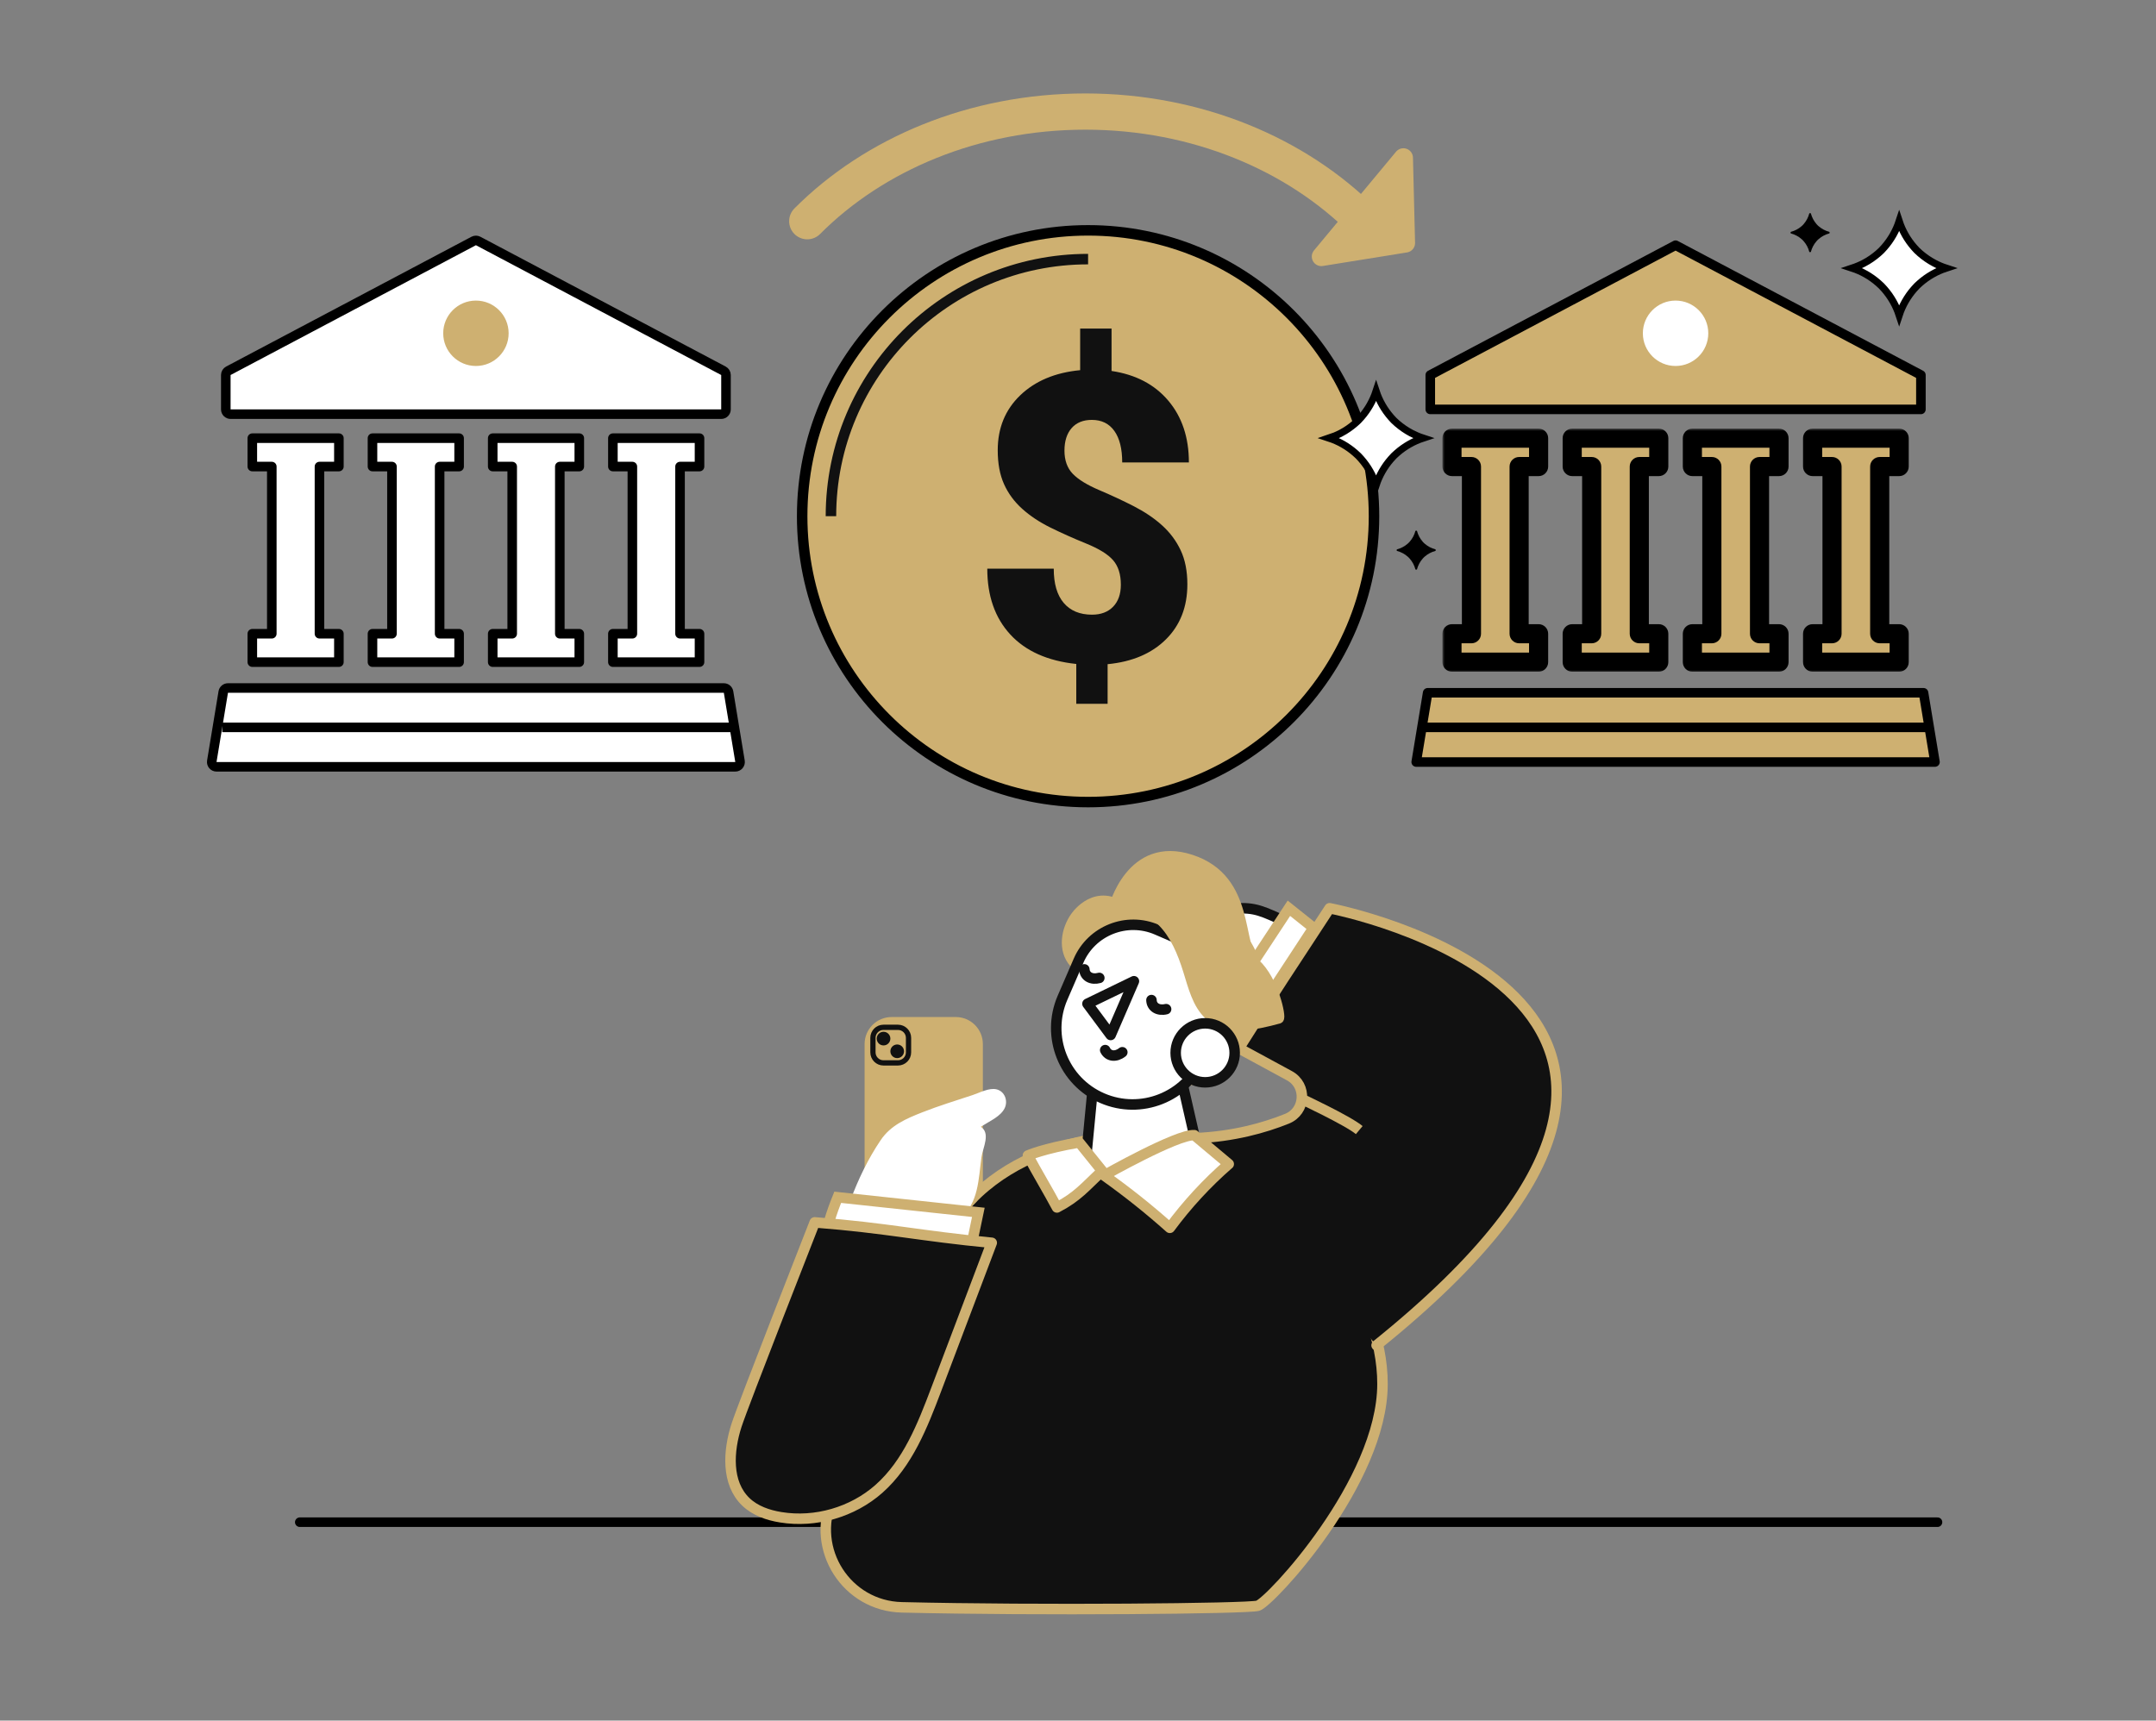 <svg width="451" height="360" viewBox="0 0 451 360" fill="none" xmlns="http://www.w3.org/2000/svg">
<rect x="0" y="0" width="451" height="360" fill="#808080" stroke="none"/>
<path d="M62.709 318.482H405.293" stroke="black" stroke-width="2" stroke-linecap="round" stroke-linejoin="round"/>
<path d="M227.61 167.815C260.642 167.815 287.42 141.037 287.42 108.005C287.42 74.972 260.642 48.195 227.61 48.195C194.578 48.195 167.8 74.972 167.8 108.005C167.8 141.037 194.578 167.815 227.61 167.815Z" fill="#CEB071" stroke="black" stroke-width="2.196" stroke-linecap="round" stroke-linejoin="round"/>
<path d="M173.82 108.004C173.82 78.297 197.905 54.213 227.612 54.213" stroke="#111111" stroke-width="2.196" stroke-miterlimit="10"/>
<path d="M234.463 122.336C234.463 120.162 233.924 118.459 232.848 117.218C231.772 115.977 229.894 114.813 227.192 113.715C224.491 112.617 222.009 111.497 219.724 110.376C217.44 109.245 215.474 107.938 213.827 106.456C212.179 104.973 210.905 103.249 210.027 101.294C209.148 99.339 208.709 96.978 208.709 94.199C208.709 89.554 210.279 85.721 213.409 82.712C216.55 79.703 220.724 77.945 225.951 77.451V68.742H232.519V77.616C237.549 78.363 241.513 80.427 244.38 83.821C247.257 87.215 248.696 91.531 248.696 96.758H234.748C234.748 93.892 234.199 91.695 233.101 90.158C232.003 88.62 230.432 87.852 228.4 87.852C226.588 87.852 225.171 88.423 224.172 89.565C223.173 90.707 222.668 92.277 222.668 94.287C222.668 96.297 223.25 97.944 224.403 99.13C225.556 100.327 227.412 101.47 229.971 102.557C232.53 103.644 234.946 104.775 237.219 105.939C239.492 107.115 241.447 108.432 243.095 109.926C244.742 111.409 246.038 113.144 246.971 115.121C247.905 117.098 248.377 119.481 248.377 122.259C248.377 126.96 246.884 130.804 243.896 133.769C240.909 136.734 236.846 138.469 231.695 138.963V147.255H225.139V138.919C219.142 138.282 214.541 136.229 211.334 132.747C208.127 129.266 206.523 124.675 206.523 118.986H220.427C220.427 122.127 221.119 124.511 222.514 126.147C223.909 127.783 225.874 128.607 228.433 128.607C230.3 128.607 231.772 128.047 232.848 126.938C233.924 125.828 234.463 124.291 234.463 122.336Z" fill="#111111"/>
<path d="M401.015 59.795L401.003 59.806L400.991 59.818C400.776 60.033 400.578 60.249 400.382 60.48C398.992 62.07 397.933 63.925 397.275 65.931C396.616 63.925 395.557 62.07 394.167 60.48C394.033 60.322 393.878 60.158 393.744 60.017C393.684 59.952 393.628 59.893 393.581 59.842L393.57 59.83L393.558 59.818C393.343 59.603 393.127 59.405 392.896 59.209C391.305 57.818 389.447 56.758 387.439 56.1C388.293 55.819 389.124 55.47 389.918 55.053C390.996 54.488 391.983 53.801 392.894 53.012C393.053 52.878 393.218 52.722 393.359 52.588C393.424 52.528 393.483 52.472 393.535 52.424L393.547 52.413L393.558 52.402C393.773 52.187 393.971 51.971 394.167 51.74C395.557 50.15 396.616 48.295 397.275 46.289C397.933 48.295 398.992 50.15 400.382 51.74C400.516 51.897 400.671 52.062 400.805 52.203C400.865 52.267 400.921 52.327 400.968 52.378L400.979 52.39L400.991 52.402C401.207 52.618 401.423 52.816 401.655 53.012C402.569 53.803 403.571 54.489 404.626 55.051L404.626 55.051L404.631 55.053C405.417 55.466 406.244 55.823 407.099 56.103C405.095 56.762 403.242 57.82 401.653 59.209C401.495 59.343 401.331 59.498 401.19 59.632C401.125 59.692 401.066 59.748 401.015 59.795Z" fill="white" stroke="black" stroke-width="1.5"/>
<path d="M291.597 95.358L291.585 95.369L291.573 95.381C291.358 95.596 291.16 95.811 290.964 96.043C289.574 97.632 288.516 99.487 287.857 101.493C287.199 99.487 286.14 97.632 284.75 96.043C284.616 95.885 284.461 95.72 284.327 95.579C284.267 95.515 284.211 95.456 284.164 95.404L284.153 95.392L284.141 95.381C283.926 95.165 283.71 94.968 283.479 94.772C281.888 93.381 280.031 92.321 278.023 91.663C278.877 91.382 279.708 91.033 280.502 90.617C281.58 90.051 282.566 89.364 283.477 88.575C283.636 88.441 283.801 88.285 283.943 88.152C284.007 88.091 284.066 88.035 284.118 87.988L284.13 87.977L284.141 87.965C284.356 87.75 284.554 87.535 284.75 87.303C286.14 85.713 287.199 83.859 287.857 81.853C288.516 83.859 289.574 85.714 290.964 87.303C291.098 87.461 291.253 87.626 291.387 87.767C291.447 87.831 291.503 87.89 291.551 87.942L291.562 87.954L291.573 87.965C291.789 88.181 292.005 88.379 292.237 88.576C293.151 89.367 294.153 90.052 295.208 90.614L295.208 90.614L295.213 90.617C295.998 91.029 296.825 91.386 297.68 91.666C295.677 92.325 293.823 93.383 292.235 94.772C292.077 94.906 291.913 95.061 291.772 95.194C291.708 95.255 291.648 95.311 291.597 95.358Z" fill="white" stroke="black" stroke-width="1.5"/>
<path d="M382.659 48.506C382.748 48.53 382.748 48.815 382.659 48.839C381.833 49.055 381.069 49.461 380.429 50.022C380.348 50.09 380.275 50.164 380.201 50.231C380.127 50.306 380.059 50.379 379.991 50.459C379.43 51.1 379.024 51.864 378.808 52.69C378.784 52.779 378.499 52.779 378.475 52.69C378.26 51.864 377.853 51.1 377.292 50.459C377.225 50.379 377.151 50.306 377.083 50.231C377.009 50.158 376.935 50.09 376.855 50.022C376.214 49.461 375.45 49.055 374.625 48.839C374.536 48.815 374.536 48.53 374.625 48.506C375.037 48.395 375.438 48.241 375.814 48.044C376.19 47.847 376.535 47.607 376.855 47.33C376.935 47.262 377.009 47.188 377.083 47.12C377.157 47.046 377.225 46.972 377.292 46.892C377.853 46.251 378.26 45.487 378.475 44.662C378.499 44.573 378.784 44.573 378.808 44.662C379.024 45.487 379.43 46.251 379.991 46.892C380.059 46.972 380.133 47.046 380.201 47.12C380.275 47.194 380.348 47.262 380.429 47.33C380.749 47.607 381.1 47.847 381.47 48.044C381.846 48.241 382.246 48.402 382.659 48.506Z" fill="black"/>
<path d="M300.263 114.936C300.351 114.96 300.351 115.245 300.263 115.269C299.437 115.484 298.673 115.891 298.032 116.452C297.952 116.52 297.878 116.593 297.804 116.661C297.73 116.735 297.662 116.809 297.595 116.889C297.034 117.53 296.627 118.294 296.412 119.12C296.388 119.208 296.103 119.208 296.079 119.12C295.863 118.294 295.457 117.53 294.896 116.889C294.828 116.809 294.754 116.735 294.686 116.661C294.612 116.587 294.539 116.52 294.458 116.452C293.818 115.891 293.054 115.484 292.228 115.269C292.139 115.245 292.139 114.96 292.228 114.936C292.641 114.825 293.041 114.671 293.417 114.474C293.793 114.277 294.138 114.036 294.458 113.759C294.539 113.691 294.612 113.617 294.686 113.55C294.76 113.476 294.828 113.402 294.896 113.322C295.457 112.681 295.863 111.917 296.079 111.091C296.103 111.003 296.388 111.003 296.412 111.091C296.627 111.917 297.034 112.681 297.595 113.322C297.662 113.402 297.736 113.476 297.804 113.55C297.878 113.624 297.952 113.691 298.032 113.759C298.352 114.036 298.704 114.277 299.073 114.474C299.449 114.671 299.85 114.831 300.263 114.936Z" fill="black"/>
<path d="M100.023 50.419C99.73 50.264 99.38 50.264 99.087 50.419L47.767 77.578C47.439 77.751 47.234 78.092 47.234 78.462V85.656C47.234 86.208 47.682 86.656 48.234 86.656H150.865C151.417 86.656 151.865 86.208 151.865 85.656V78.462C151.865 78.092 151.66 77.752 151.332 77.578L100.023 50.419Z" fill="white" stroke="black" stroke-width="2" stroke-linejoin="round"/>
<path d="M99.555 76.573C103.334 76.573 106.397 73.509 106.397 69.731C106.397 65.952 103.334 62.889 99.555 62.889C95.776 62.889 92.713 65.952 92.713 69.731C92.713 73.509 95.776 76.573 99.555 76.573Z" fill="#CEB071"/>
<path d="M153.81 160.435C154.103 160.435 154.382 160.306 154.572 160.082C154.762 159.858 154.844 159.562 154.796 159.272L152.402 144.786C152.322 144.303 151.905 143.949 151.416 143.949H47.687C47.198 143.949 46.78 144.303 46.7 144.786L44.306 159.272C44.258 159.562 44.34 159.858 44.53 160.082C44.72 160.306 44.999 160.435 45.293 160.435H153.81Z" fill="white" stroke="black" stroke-width="2" stroke-linejoin="round"/>
<path d="M46.488 152.186H152.809" stroke="black" stroke-width="2" stroke-linejoin="round"/>
<path fill-rule="evenodd" clip-rule="evenodd" d="M70.891 91.674V97.615H66.828V132.594H70.891V138.536H66.828H56.856H52.781V132.594H56.856V97.615H52.781V91.674H56.856H66.828H70.891ZM96.04 91.674V97.615H91.965V132.594H96.04V138.536H91.965H81.993H77.919V132.594H81.993V97.615H77.919V91.674H81.993H91.965H96.04ZM121.179 97.615V91.674H117.105H107.144H103.069V97.615H107.144V132.594H103.069V138.536H107.144H117.105H121.179V132.594H117.105V97.615H121.179ZM146.328 91.674V97.615H142.253V132.594H146.328V138.536H142.253H132.281H128.207V132.594H132.281V97.615H128.207V91.674H132.281H142.253H146.328Z" fill="white"/>
<path d="M70.891 97.615V98.615C71.443 98.615 71.891 98.168 71.891 97.615H70.891ZM70.891 91.674H71.891C71.891 91.121 71.443 90.674 70.891 90.674V91.674ZM66.828 97.615V96.615C66.275 96.615 65.828 97.063 65.828 97.615H66.828ZM66.828 132.594H65.828C65.828 133.146 66.275 133.594 66.828 133.594V132.594ZM70.891 132.594H71.891C71.891 132.042 71.443 131.594 70.891 131.594V132.594ZM70.891 138.536V139.536C71.443 139.536 71.891 139.088 71.891 138.536H70.891ZM52.781 138.536H51.781C51.781 139.088 52.229 139.536 52.781 139.536V138.536ZM52.781 132.594V131.594C52.229 131.594 51.781 132.042 51.781 132.594H52.781ZM56.856 132.594V133.594C57.408 133.594 57.856 133.146 57.856 132.594H56.856ZM56.856 97.615H57.856C57.856 97.063 57.408 96.615 56.856 96.615V97.615ZM52.781 97.615H51.781C51.781 98.168 52.229 98.615 52.781 98.615V97.615ZM52.781 91.674V90.674C52.229 90.674 51.781 91.121 51.781 91.674H52.781ZM96.04 97.615V98.615C96.592 98.615 97.04 98.168 97.04 97.615H96.04ZM96.04 91.674H97.04C97.04 91.121 96.592 90.674 96.04 90.674V91.674ZM91.965 97.615V96.615C91.413 96.615 90.965 97.063 90.965 97.615H91.965ZM91.965 132.594H90.965C90.965 133.146 91.413 133.594 91.965 133.594V132.594ZM96.04 132.594H97.04C97.04 132.042 96.592 131.594 96.04 131.594V132.594ZM96.04 138.536V139.536C96.592 139.536 97.04 139.088 97.04 138.536H96.04ZM77.919 138.536H76.919C76.919 139.088 77.367 139.536 77.919 139.536V138.536ZM77.919 132.594V131.594C77.367 131.594 76.919 132.042 76.919 132.594H77.919ZM81.993 132.594V133.594C82.546 133.594 82.993 133.146 82.993 132.594H81.993ZM81.993 97.615H82.993C82.993 97.063 82.546 96.615 81.993 96.615V97.615ZM77.919 97.615H76.919C76.919 98.168 77.367 98.615 77.919 98.615V97.615ZM77.919 91.674V90.674C77.367 90.674 76.919 91.121 76.919 91.674H77.919ZM121.179 91.674H122.179C122.179 91.121 121.732 90.674 121.179 90.674V91.674ZM121.179 97.615V98.615C121.732 98.615 122.179 98.168 122.179 97.615H121.179ZM103.069 91.674V90.674C102.517 90.674 102.069 91.121 102.069 91.674H103.069ZM103.069 97.615H102.069C102.069 98.168 102.517 98.615 103.069 98.615V97.615ZM107.144 97.615H108.144C108.144 97.063 107.696 96.615 107.144 96.615V97.615ZM107.144 132.594V133.594C107.696 133.594 108.144 133.146 108.144 132.594H107.144ZM103.069 132.594V131.594C102.517 131.594 102.069 132.042 102.069 132.594H103.069ZM103.069 138.536H102.069C102.069 139.088 102.517 139.536 103.069 139.536V138.536ZM121.179 138.536V139.536C121.732 139.536 122.179 139.088 122.179 138.536H121.179ZM121.179 132.594H122.179C122.179 132.042 121.732 131.594 121.179 131.594V132.594ZM117.105 132.594H116.105C116.105 133.146 116.553 133.594 117.105 133.594V132.594ZM117.105 97.615V96.615C116.553 96.615 116.105 97.063 116.105 97.615H117.105ZM146.328 97.615V98.615C146.88 98.615 147.328 98.168 147.328 97.615H146.328ZM146.328 91.674H147.328C147.328 91.122 146.88 90.674 146.328 90.674V91.674ZM142.253 97.615V96.615C141.701 96.615 141.253 97.063 141.253 97.615H142.253ZM142.253 132.594H141.253C141.253 133.146 141.701 133.594 142.253 133.594V132.594ZM146.328 132.594H147.328C147.328 132.042 146.88 131.594 146.328 131.594V132.594ZM146.328 138.536V139.536C146.88 139.536 147.328 139.088 147.328 138.536H146.328ZM128.207 138.536H127.207C127.207 139.088 127.655 139.536 128.207 139.536V138.536ZM128.207 132.594V131.594C127.655 131.594 127.207 132.042 127.207 132.594H128.207ZM132.281 132.594V133.594C132.834 133.594 133.281 133.146 133.281 132.594H132.281ZM132.281 97.615H133.281C133.281 97.063 132.834 96.615 132.281 96.615V97.615ZM128.207 97.615H127.207C127.207 98.168 127.655 98.615 128.207 98.615V97.615ZM128.207 91.674V90.674C127.655 90.674 127.207 91.122 127.207 91.674H128.207ZM71.891 97.615V91.674H69.891V97.615H71.891ZM66.828 98.615H70.891V96.615H66.828V98.615ZM67.828 132.594V97.615H65.828V132.594H67.828ZM70.891 131.594H66.828V133.594H70.891V131.594ZM71.891 138.536V132.594H69.891V138.536H71.891ZM66.828 139.536H70.891V137.536H66.828V139.536ZM56.856 139.536H66.828V137.536H56.856V139.536ZM52.781 139.536H56.856V137.536H52.781V139.536ZM51.781 132.594V138.536H53.781V132.594H51.781ZM56.856 131.594H52.781V133.594H56.856V131.594ZM55.856 97.615V132.594H57.856V97.615H55.856ZM52.781 98.615H56.856V96.615H52.781V98.615ZM51.781 91.674V97.615H53.781V91.674H51.781ZM56.856 90.674H52.781V92.674H56.856V90.674ZM66.828 90.674H56.856V92.674H66.828V90.674ZM70.891 90.674H66.828V92.674H70.891V90.674ZM97.04 97.615V91.674H95.04V97.615H97.04ZM91.965 98.615H96.04V96.615H91.965V98.615ZM92.965 132.594V97.615H90.965V132.594H92.965ZM96.04 131.594H91.965V133.594H96.04V131.594ZM97.04 138.536V132.594H95.04V138.536H97.04ZM91.965 139.536H96.04V137.536H91.965V139.536ZM81.993 139.536H91.965V137.536H81.993V139.536ZM77.919 139.536H81.993V137.536H77.919V139.536ZM76.919 132.594V138.536H78.919V132.594H76.919ZM81.993 131.594H77.919V133.594H81.993V131.594ZM80.993 97.615V132.594H82.993V97.615H80.993ZM77.919 98.615H81.993V96.615H77.919V98.615ZM76.919 91.674V97.615H78.919V91.674H76.919ZM81.993 90.674H77.919V92.674H81.993V90.674ZM91.965 90.674H81.993V92.674H91.965V90.674ZM96.04 90.674H91.965V92.674H96.04V90.674ZM120.179 91.674V97.615H122.179V91.674H120.179ZM117.105 92.674H121.179V90.674H117.105V92.674ZM107.144 92.674H117.105V90.674H107.144V92.674ZM103.069 92.674H107.144V90.674H103.069V92.674ZM104.069 97.615V91.674H102.069V97.615H104.069ZM107.144 96.615H103.069V98.615H107.144V96.615ZM108.144 132.594V97.615H106.144V132.594H108.144ZM103.069 133.594H107.144V131.594H103.069V133.594ZM104.069 138.536V132.594H102.069V138.536H104.069ZM107.144 137.536H103.069V139.536H107.144V137.536ZM117.105 137.536H107.144V139.536H117.105V137.536ZM121.179 137.536H117.105V139.536H121.179V137.536ZM120.179 132.594V138.536H122.179V132.594H120.179ZM117.105 133.594H121.179V131.594H117.105V133.594ZM116.105 97.615V132.594H118.105V97.615H116.105ZM121.179 96.615H117.105V98.615H121.179V96.615ZM147.328 97.615V91.674H145.328V97.615H147.328ZM142.253 98.615H146.328V96.615H142.253V98.615ZM143.253 132.594V97.615H141.253V132.594H143.253ZM146.328 131.594H142.253V133.594H146.328V131.594ZM147.328 138.536V132.594H145.328V138.536H147.328ZM142.253 139.536H146.328V137.536H142.253V139.536ZM132.281 139.536H142.253V137.536H132.281V139.536ZM128.207 139.536H132.281V137.536H128.207V139.536ZM127.207 132.594V138.536H129.207V132.594H127.207ZM132.281 131.594H128.207V133.594H132.281V131.594ZM131.281 97.615V132.594H133.281V97.615H131.281ZM128.207 98.615H132.281V96.615H128.207V98.615ZM127.207 91.674V97.615H129.207V91.674H127.207ZM132.281 90.674H128.207V92.674H132.281V90.674ZM142.253 90.674H132.281V92.674H142.253V90.674ZM146.328 90.674H142.253V92.674H146.328V90.674ZM52.781 98.615H56.856V96.615H52.781V98.615ZM66.828 98.615H70.891V96.615H66.828V98.615ZM77.919 98.615H81.993V96.615H77.919V98.615ZM91.965 98.615H96.04V96.615H91.965V98.615ZM103.069 98.615H107.144V96.615H103.069V98.615ZM117.105 98.615H121.179V96.615H117.105V98.615ZM128.206 98.615H128.207V96.615H128.206V98.615ZM128.206 133.792H128.207V131.792H128.206V133.792Z" fill="black"/>
<path d="M350.501 51.303L299.191 78.462V85.656H401.822V78.462L350.501 51.303Z" fill="#CEB071" stroke="black" stroke-width="2" stroke-linejoin="round"/>
<path d="M350.502 76.573C354.281 76.573 357.344 73.509 357.344 69.731C357.344 65.952 354.281 62.889 350.502 62.889C346.723 62.889 343.66 65.952 343.66 69.731C343.66 73.509 346.723 76.573 350.502 76.573Z" fill="white"/>
<path d="M404.765 159.435H296.248L298.642 144.949H402.371L404.765 159.435Z" fill="#CEB071" stroke="black" stroke-width="2" stroke-linejoin="round"/>
<path d="M297.445 152.186H403.766" stroke="black" stroke-width="2" stroke-linejoin="round"/>
<mask id="path-19-outside-1_31293_93391" maskUnits="userSpaceOnUse" x="301.73" y="89.674" width="98" height="51" fill="black">
<rect fill="white" x="301.73" y="89.674" width="98" height="51"/>
<path fill-rule="evenodd" clip-rule="evenodd" d="M372.138 97.615V91.674H368.064H358.092H354.018V97.615H358.092V132.594H354.018V138.536H358.092H368.064H372.138V132.594H368.064V97.615H372.138ZM346.989 91.674V97.615H342.914V132.594H346.989V138.536H342.914H332.953H328.879V132.594H332.953V97.615H328.879V91.674H332.953H342.914H346.989ZM321.851 91.674V97.615H317.777V132.594H321.851V138.536H317.777H307.805H303.73V132.594H307.805V97.615H303.73V91.674H307.805H317.777H321.851ZM397.278 91.674V97.615H393.203V132.594H397.278V138.536H393.203H383.231H379.168V132.594H383.231V97.615H379.168V91.674H383.231H393.203H397.278Z"/>
</mask>
<path fill-rule="evenodd" clip-rule="evenodd" d="M372.138 97.615V91.674H368.064H358.092H354.018V97.615H358.092V132.594H354.018V138.536H358.092H368.064H372.138V132.594H368.064V97.615H372.138ZM346.989 91.674V97.615H342.914V132.594H346.989V138.536H342.914H332.953H328.879V132.594H332.953V97.615H328.879V91.674H332.953H342.914H346.989ZM321.851 91.674V97.615H317.777V132.594H321.851V138.536H317.777H307.805H303.73V132.594H307.805V97.615H303.73V91.674H307.805H317.777H321.851ZM397.278 91.674V97.615H393.203V132.594H397.278V138.536H393.203H383.231H379.168V132.594H383.231V97.615H379.168V91.674H383.231H393.203H397.278Z" fill="#CEB071"/>
<path d="M328.879 98.615H332.953V96.615H328.879V98.615ZM342.914 98.615H346.989V96.615H342.914V98.615ZM354.018 98.615H358.092V96.615H354.018V98.615ZM368.064 98.615H372.138V96.615H368.064V98.615ZM372.138 91.674H374.138C374.138 90.569 373.243 89.674 372.138 89.674V91.674ZM372.138 97.615V99.615C373.243 99.615 374.138 98.72 374.138 97.615H372.138ZM354.018 91.674V89.674C352.913 89.674 352.018 90.569 352.018 91.674H354.018ZM354.018 97.615H352.018C352.018 98.72 352.913 99.615 354.018 99.615V97.615ZM358.092 97.615H360.092C360.092 96.511 359.197 95.615 358.092 95.615V97.615ZM358.092 132.594V134.594C359.197 134.594 360.092 133.699 360.092 132.594H358.092ZM354.018 132.594V130.594C352.913 130.594 352.018 131.49 352.018 132.594H354.018ZM354.018 138.536H352.018C352.018 139.64 352.913 140.536 354.018 140.536V138.536ZM372.138 138.536V140.536C373.243 140.536 374.138 139.64 374.138 138.536H372.138ZM372.138 132.594H374.138C374.138 131.49 373.243 130.594 372.138 130.594V132.594ZM368.064 132.594H366.064C366.064 133.699 366.959 134.594 368.064 134.594V132.594ZM368.064 97.615V95.615C366.959 95.615 366.064 96.511 366.064 97.615H368.064ZM346.989 97.615V99.615C348.093 99.615 348.989 98.72 348.989 97.615H346.989ZM346.989 91.674H348.989C348.989 90.569 348.093 89.674 346.989 89.674V91.674ZM342.914 97.615V95.615C341.81 95.615 340.914 96.511 340.914 97.615H342.914ZM342.914 132.594H340.914C340.914 133.699 341.81 134.594 342.914 134.594V132.594ZM346.989 132.594H348.989C348.989 131.49 348.093 130.594 346.989 130.594V132.594ZM346.989 138.536V140.536C348.093 140.536 348.989 139.64 348.989 138.536H346.989ZM328.879 138.536H326.879C326.879 139.64 327.774 140.536 328.879 140.536V138.536ZM328.879 132.594V130.594C327.774 130.594 326.879 131.49 326.879 132.594H328.879ZM332.953 132.594V134.594C334.058 134.594 334.953 133.699 334.953 132.594H332.953ZM332.953 97.615H334.953C334.953 96.511 334.058 95.615 332.953 95.615V97.615ZM328.879 97.615H326.879C326.879 98.72 327.774 99.615 328.879 99.615V97.615ZM328.879 91.674V89.674C327.774 89.674 326.879 90.569 326.879 91.674H328.879ZM321.851 97.615V99.615C322.956 99.615 323.851 98.72 323.851 97.615H321.851ZM321.851 91.674H323.851C323.851 90.57 322.956 89.674 321.851 89.674V91.674ZM317.777 97.615V95.615C316.672 95.615 315.777 96.511 315.777 97.615H317.777ZM317.777 132.594H315.777C315.777 133.699 316.672 134.594 317.777 134.594V132.594ZM321.851 132.594H323.851C323.851 131.49 322.956 130.594 321.851 130.594V132.594ZM321.851 138.536V140.536C322.956 140.536 323.851 139.64 323.851 138.536H321.851ZM303.73 138.536H301.73C301.73 139.64 302.626 140.536 303.73 140.536V138.536ZM303.73 132.594V130.594C302.626 130.594 301.73 131.49 301.73 132.594H303.73ZM307.805 132.594V134.594C308.909 134.594 309.805 133.699 309.805 132.594H307.805ZM307.805 97.615H309.805C309.805 96.511 308.909 95.615 307.805 95.615V97.615ZM303.73 97.615H301.73C301.73 98.72 302.626 99.615 303.73 99.615V97.615ZM303.73 91.674V89.674C302.626 89.674 301.73 90.57 301.73 91.674H303.73ZM397.278 97.615V99.615C398.382 99.615 399.278 98.72 399.278 97.615H397.278ZM397.278 91.674H399.278C399.278 90.569 398.382 89.674 397.278 89.674V91.674ZM393.203 97.615V95.615C392.099 95.615 391.203 96.511 391.203 97.615H393.203ZM393.203 132.594H391.203C391.203 133.699 392.099 134.594 393.203 134.594V132.594ZM397.278 132.594H399.278C399.278 131.49 398.382 130.594 397.278 130.594V132.594ZM397.278 138.536V140.536C398.382 140.536 399.278 139.64 399.278 138.536H397.278ZM379.168 138.536H377.168C377.168 139.64 378.063 140.536 379.168 140.536V138.536ZM379.168 132.594V130.594C378.063 130.594 377.168 131.49 377.168 132.594H379.168ZM383.231 132.594V134.594C384.336 134.594 385.231 133.699 385.231 132.594H383.231ZM383.231 97.615H385.231C385.231 96.511 384.336 95.615 383.231 95.615V97.615ZM379.168 97.615H377.168C377.168 98.72 378.063 99.615 379.168 99.615V97.615ZM379.168 91.674V89.674C378.063 89.674 377.168 90.569 377.168 91.674H379.168ZM370.138 91.674V97.615H374.138V91.674H370.138ZM368.064 93.674H372.138V89.674H368.064V93.674ZM358.092 93.674H368.064V89.674H358.092V93.674ZM354.018 93.674H358.092V89.674H354.018V93.674ZM356.018 97.615V91.674H352.018V97.615H356.018ZM358.092 95.615H354.018V99.615H358.092V95.615ZM360.092 132.594V97.615H356.092V132.594H360.092ZM354.018 134.594H358.092V130.594H354.018V134.594ZM356.018 138.536V132.594H352.018V138.536H356.018ZM358.092 136.536H354.018V140.536H358.092V136.536ZM368.064 136.536H358.092V140.536H368.064V136.536ZM372.138 136.536H368.064V140.536H372.138V136.536ZM370.138 132.594V138.536H374.138V132.594H370.138ZM368.064 134.594H372.138V130.594H368.064V134.594ZM366.064 97.615V132.594H370.064V97.615H366.064ZM372.138 95.615H368.064V99.615H372.138V95.615ZM348.989 97.615V91.674H344.989V97.615H348.989ZM342.914 99.615H346.989V95.615H342.914V99.615ZM344.914 132.594V97.615H340.914V132.594H344.914ZM346.989 130.594H342.914V134.594H346.989V130.594ZM348.989 138.536V132.594H344.989V138.536H348.989ZM342.914 140.536H346.989V136.536H342.914V140.536ZM332.953 140.536H342.914V136.536H332.953V140.536ZM328.879 140.536H332.953V136.536H328.879V140.536ZM326.879 132.594V138.536H330.879V132.594H326.879ZM332.953 130.594H328.879V134.594H332.953V130.594ZM330.953 97.615V132.594H334.953V97.615H330.953ZM328.879 99.615H332.953V95.615H328.879V99.615ZM326.879 91.674V97.615H330.879V91.674H326.879ZM332.953 89.674H328.879V93.674H332.953V89.674ZM342.914 89.674H332.953V93.674H342.914V89.674ZM346.989 89.674H342.914V93.674H346.989V89.674ZM323.851 97.615V91.674H319.851V97.615H323.851ZM317.777 99.615H321.851V95.615H317.777V99.615ZM319.777 132.594V97.615H315.777V132.594H319.777ZM321.851 130.594H317.777V134.594H321.851V130.594ZM323.851 138.536V132.594H319.851V138.536H323.851ZM317.777 140.536H321.851V136.536H317.777V140.536ZM307.805 140.536H317.777V136.536H307.805V140.536ZM303.73 140.536H307.805V136.536H303.73V140.536ZM301.73 132.594V138.536H305.73V132.594H301.73ZM307.805 130.594H303.73V134.594H307.805V130.594ZM305.805 97.615V132.594H309.805V97.615H305.805ZM303.73 99.615H307.805V95.615H303.73V99.615ZM301.73 91.674V97.615H305.73V91.674H301.73ZM307.805 89.674H303.73V93.674H307.805V89.674ZM317.777 89.674H307.805V93.674H317.777V89.674ZM321.851 89.674H317.777V93.674H321.851V89.674ZM399.278 97.615V91.674H395.278V97.615H399.278ZM393.203 99.615H397.278V95.615H393.203V99.615ZM395.203 132.594V97.615H391.203V132.594H395.203ZM397.278 130.594H393.203V134.594H397.278V130.594ZM399.278 138.536V132.594H395.278V138.536H399.278ZM393.203 140.536H397.278V136.536H393.203V140.536ZM383.231 140.536H393.203V136.536H383.231V140.536ZM379.168 140.536H383.231V136.536H379.168V140.536ZM377.168 132.594V138.536H381.168V132.594H377.168ZM383.231 130.594H379.168V134.594H383.231V130.594ZM381.231 97.615V132.594H385.231V97.615H381.231ZM379.168 99.615H383.231V95.615H379.168V99.615ZM377.168 91.674V97.615H381.168V91.674H377.168ZM383.231 89.674H379.168V93.674H383.231V89.674ZM393.203 89.674H383.231V93.674H393.203V89.674ZM397.278 89.674H393.203V93.674H397.278V89.674Z" fill="black" mask="url(#path-19-outside-1_31293_93391)"/>
<path d="M285.212 46.284C271.232 32.26 250.365 23.342 227.039 23.342C203.712 23.342 182.835 32.26 168.865 46.284" stroke="#CEB071" stroke-width="7.579" stroke-linecap="round" stroke-linejoin="round"/>
<path d="M276.404 53.675L294.009 50.842L293.57 33.018L276.404 53.675Z" fill="#CEB071" stroke="#CEB071" stroke-width="4" stroke-linecap="round" stroke-linejoin="round"/>
<path d="M271.933 193.623C268.55 193.129 265.629 190.911 262.279 190.252C259.105 189.626 255.843 190.449 252.703 191.262C249.232 192.174 245.762 193.074 242.28 193.986C240.842 194.359 239.117 195.029 238.92 196.512C238.821 197.204 239.117 197.885 239.469 198.478C241.61 202.014 246.058 203.31 250.144 203.925C254.262 204.54 258.435 204.77 262.598 204.617" fill="white"/>
<path d="M271.933 193.623C268.55 193.129 265.629 190.911 262.279 190.252C259.105 189.626 255.843 190.449 252.703 191.262C249.232 192.174 245.762 193.074 242.28 193.986C240.842 194.359 239.117 195.029 238.92 196.512C238.821 197.204 239.117 197.885 239.469 198.478C241.61 202.014 246.058 203.31 250.144 203.925C254.262 204.54 258.435 204.77 262.598 204.617" stroke="#111111" stroke-width="2.196" stroke-miterlimit="10"/>
<path d="M236.162 237.586C253.723 236.444 269.9 248.316 279.762 262.878C285.133 270.818 289.218 280.011 289.196 289.598C289.152 310.102 265.672 335.208 263.113 335.966C261.048 336.581 217.295 336.987 188.631 336.295C177.11 336.021 169.521 324.182 174.079 313.595C182.986 292.937 193.408 267.019 196.857 260.012C207.96 237.498 236.162 237.575 236.162 237.575V237.586Z" fill="#111111" stroke="#CEB071" stroke-width="2.196" stroke-linecap="round" stroke-linejoin="round"/>
<path d="M287.957 281.472C378.089 208.978 278.128 190.033 278.128 190.033C269.133 203.838 267.947 205.398 259.161 219.334L269.726 225.067C273.438 227.077 273.131 232.502 269.21 234.072C264.521 235.961 258.052 237.795 250.09 238.136" fill="#111111"/>
<path d="M287.957 281.472C378.089 208.978 278.128 190.033 278.128 190.033C269.133 203.838 267.947 205.398 259.161 219.334L269.726 225.067C273.438 227.077 273.131 232.502 269.21 234.072C264.521 235.961 258.052 237.795 250.09 238.136" stroke="#CEB071" stroke-width="2.196" stroke-linecap="round" stroke-linejoin="round"/>
<path d="M260.777 215.479C260.217 216.358 255.703 211.163 255.703 211.163L269.618 190.033L274.758 194.13L260.777 215.479Z" fill="white" stroke="#CEB071" stroke-width="2.196" stroke-miterlimit="10"/>
<path d="M250.519 240.607L230.948 245.933L226.83 246.01L229.005 223.375L245.72 219.564L250.519 240.607Z" fill="white" stroke="#111111" stroke-width="2.196" stroke-linecap="round" stroke-linejoin="round"/>
<path d="M236.518 191.319C230.357 185.201 225.821 190.704 225.075 191.714C222.999 194.525 222.362 198.787 224.712 201.389C225.163 198.743 227.601 196.876 230.094 195.854C231.895 195.118 233.817 194.679 235.64 194.02C236.518 193.702 236.606 192.483 235.793 192.032C234.52 191.33 233.224 190.671 231.906 190.067" fill="#CEB071"/>
<path d="M236.518 191.319C230.357 185.201 225.821 190.704 225.075 191.714C222.999 194.525 222.362 198.787 224.712 201.389C225.163 198.743 227.601 196.876 230.094 195.854C231.895 195.118 233.817 194.679 235.64 194.02C236.518 193.702 236.606 192.483 235.793 192.032C234.52 191.33 233.224 190.671 231.906 190.067" stroke="#CEB071" stroke-width="2.196" stroke-linecap="round" stroke-linejoin="round"/>
<path d="M235.849 225.235C226.163 221.043 221.703 209.78 225.895 200.094L226.754 198.108C230.47 189.521 240.463 185.564 249.051 189.28L253.012 190.994C261.599 194.711 265.556 204.703 261.84 213.291L260.98 215.276C256.789 224.963 245.525 229.422 235.839 225.231L235.849 225.235Z" fill="#CEB071" stroke="#CEB071" stroke-width="2.196" stroke-linecap="round" stroke-linejoin="round"/>
<path d="M230.581 229.769C222.487 226.267 218.76 216.851 222.262 208.758L225.616 201.007C228.346 194.697 235.697 191.787 242.006 194.518L248.457 197.309C254.767 200.039 257.677 207.39 254.946 213.699L251.592 221.45C248.09 229.544 238.675 233.271 230.581 229.769Z" fill="white" stroke="#111111" stroke-width="2.196" stroke-miterlimit="10"/>
<path d="M227.479 210.01L237.198 205.299L232.333 216.545L227.479 210.01Z" fill="white" stroke="#111111" stroke-width="2.196" stroke-linecap="round" stroke-linejoin="round"/>
<path d="M234.77 220.157C233.408 221.234 231.837 221.036 231.189 219.707" stroke="#111111" stroke-width="2.196" stroke-linecap="round" stroke-linejoin="round"/>
<path d="M243.931 211.14C242.24 211.547 240.9 210.712 240.867 209.24" stroke="#111111" stroke-width="2.196" stroke-linecap="round" stroke-linejoin="round"/>
<path d="M229.96 204.607C228.291 205.068 226.907 204.288 226.83 202.816" stroke="#111111" stroke-width="2.196" stroke-linecap="round" stroke-linejoin="round"/>
<path d="M267.477 213.074C262.414 214.458 256.638 215.655 252.948 212.305C250.51 210.087 249.62 206.386 248.566 203.003C247.38 199.192 245.809 195.458 243.184 192.822C240.56 190.187 236.705 188.781 232.971 190.055C232.971 190.055 236.54 175.767 249.137 179.907C261.734 184.047 258.604 198.083 262.513 201.608C266.434 205.145 267.982 212.942 267.466 213.085L267.477 213.074Z" fill="#CEB071" stroke="#CEB071" stroke-width="2.196" stroke-linecap="round" stroke-linejoin="round"/>
<path d="M252.102 226.45C255.511 226.45 258.274 223.686 258.274 220.278C258.274 216.869 255.511 214.105 252.102 214.105C248.693 214.105 245.93 216.869 245.93 220.278C245.93 223.686 248.693 226.45 252.102 226.45Z" fill="white" stroke="#111111" stroke-width="2.196" stroke-miterlimit="10"/>
<path d="M199.933 213.887H186.524C184.001 213.887 181.955 215.932 181.955 218.455V247.745C181.955 250.269 184.001 252.314 186.524 252.314H199.933C202.456 252.314 204.502 250.269 204.502 247.745V218.455C204.502 215.932 202.456 213.887 199.933 213.887Z" fill="#CEB071" stroke="#CEB071" stroke-width="2.196" stroke-linecap="round" stroke-linejoin="round"/>
<path d="M187.842 214.941H184.811C183.592 214.941 182.604 215.93 182.604 217.149V220.18C182.604 221.399 183.592 222.387 184.811 222.387H187.842C189.061 222.387 190.05 221.399 190.05 220.18V217.149C190.05 215.93 189.061 214.941 187.842 214.941Z" stroke="#111111" stroke-width="1.098" stroke-linecap="round" stroke-linejoin="round"/>
<path d="M184.822 218.73C185.611 218.73 186.25 218.091 186.25 217.303C186.25 216.514 185.611 215.875 184.822 215.875C184.034 215.875 183.395 216.514 183.395 217.303C183.395 218.091 184.034 218.73 184.822 218.73Z" fill="#111111"/>
<path d="M187.678 221.387C188.466 221.387 189.105 220.747 189.105 219.959C189.105 219.17 188.466 218.531 187.678 218.531C186.889 218.531 186.25 219.17 186.25 219.959C186.25 220.747 186.889 221.387 187.678 221.387Z" fill="#111111"/>
<path d="M199.758 253.686C201.911 251.995 202.789 249.161 203.174 246.46C203.558 243.758 203.558 240.958 204.47 238.388C204.568 238.091 204.689 237.773 204.579 237.487C204.426 237.092 203.931 236.949 203.514 236.905C201.977 236.74 200.406 237.037 199.033 237.751C201.812 235.961 204.601 234.171 207.38 232.38C207.874 232.062 208.379 231.721 208.665 231.216C208.95 230.711 208.906 229.964 208.412 229.646C207.962 229.349 207.369 229.525 206.864 229.701C201.9 231.458 194.289 233.566 189.61 235.994C188.732 236.455 187.842 236.927 187.117 237.597C186.436 238.223 185.909 238.992 185.415 239.761C183.021 243.451 181.044 247.404 179.518 251.523L199.747 253.697L199.758 253.686Z" fill="white"/>
<path d="M200.921 254.851C204.721 251.677 204.688 246.625 205.303 242.134C205.578 240.146 207.379 236.939 204.985 235.643C202.986 234.567 200.087 235.434 198.198 236.335L199.856 239.179C201.756 237.96 203.667 236.73 205.567 235.511C207.104 234.523 209.323 233.578 210.157 231.865C210.904 230.339 210.19 228.351 208.477 227.923C206.907 227.538 204.941 228.625 203.48 229.109C199.955 230.273 196.396 231.36 192.937 232.722C189.478 234.084 186.326 235.445 184.228 238.542C181.603 242.419 179.55 246.702 177.913 251.084C177.507 252.183 178.539 253.061 179.506 253.171C186.249 253.896 192.992 254.621 199.735 255.345C201.844 255.576 201.822 252.27 199.735 252.051C192.992 251.326 186.249 250.601 179.506 249.876L181.098 251.963C182.581 247.976 184.503 244.154 186.831 240.596C188.83 237.532 192.531 236.346 195.836 235.138C199.142 233.93 202.788 232.843 206.248 231.657C206.511 231.569 207.071 231.459 207.302 231.294C207.906 231.239 207.862 230.987 207.192 230.547L206.918 230.734C206.478 230.8 205.83 231.437 205.446 231.678C204.93 232.008 204.425 232.337 203.908 232.667C202.008 233.886 200.097 235.116 198.198 236.335C196.396 237.488 197.956 240.091 199.856 239.179C200.647 238.806 201.481 238.575 202.349 238.531C202.448 238.531 203.37 238.608 203.392 238.553C203.085 237.84 202.887 237.719 202.799 238.18C202.722 238.411 202.645 238.641 202.59 238.872C202.129 240.563 201.964 242.331 201.789 244.067C201.481 247.131 201.086 250.436 198.582 252.534C196.957 253.896 199.296 256.213 200.91 254.862L200.921 254.851Z" fill="white"/>
<path d="M173.401 258.047C172.182 257.937 175.235 250.502 175.235 250.502L204.656 253.654L203.086 261.166L173.412 258.047H173.401Z" fill="white" stroke="#CEB071" stroke-width="2.196" stroke-miterlimit="10"/>
<path d="M154.072 298.199C152.326 303.602 151.92 310.29 156.016 314.222C157.971 316.1 160.651 317.023 163.32 317.451C170.59 318.637 178.343 316.386 183.857 311.509C189.897 306.161 192.972 298.298 195.827 290.753C199.704 280.506 203.581 270.271 207.458 260.024C192.159 258.563 185.745 256.949 170.425 255.752C170.425 255.752 155.478 293.85 154.072 298.199Z" fill="#111111" stroke="#CEB071" stroke-width="2.196" stroke-linecap="round" stroke-linejoin="round"/>
<path d="M257.02 243.55C252.44 247.536 248.311 252.017 244.709 256.893C240.338 252.983 235.736 249.326 230.959 245.933C230.959 245.933 246.279 237.257 249.827 237.509L257.031 243.55H257.02Z" fill="white" stroke="#CEB071" stroke-width="2.196" stroke-linejoin="round"/>
<path d="M230.563 245C226.983 248.316 225.435 250.37 221.097 252.633C219.46 249.547 216.66 244.846 215.023 241.76C215.023 241.76 218.252 240.31 225.753 239.025L230.563 245Z" fill="white" stroke="#CEB071" stroke-width="2.196" stroke-linejoin="round"/>
<path d="M271.934 229.768C271.934 229.768 281.928 234.435 284.333 236.445" stroke="#CEB071" stroke-width="2.196" stroke-linejoin="round"/>
</svg>
